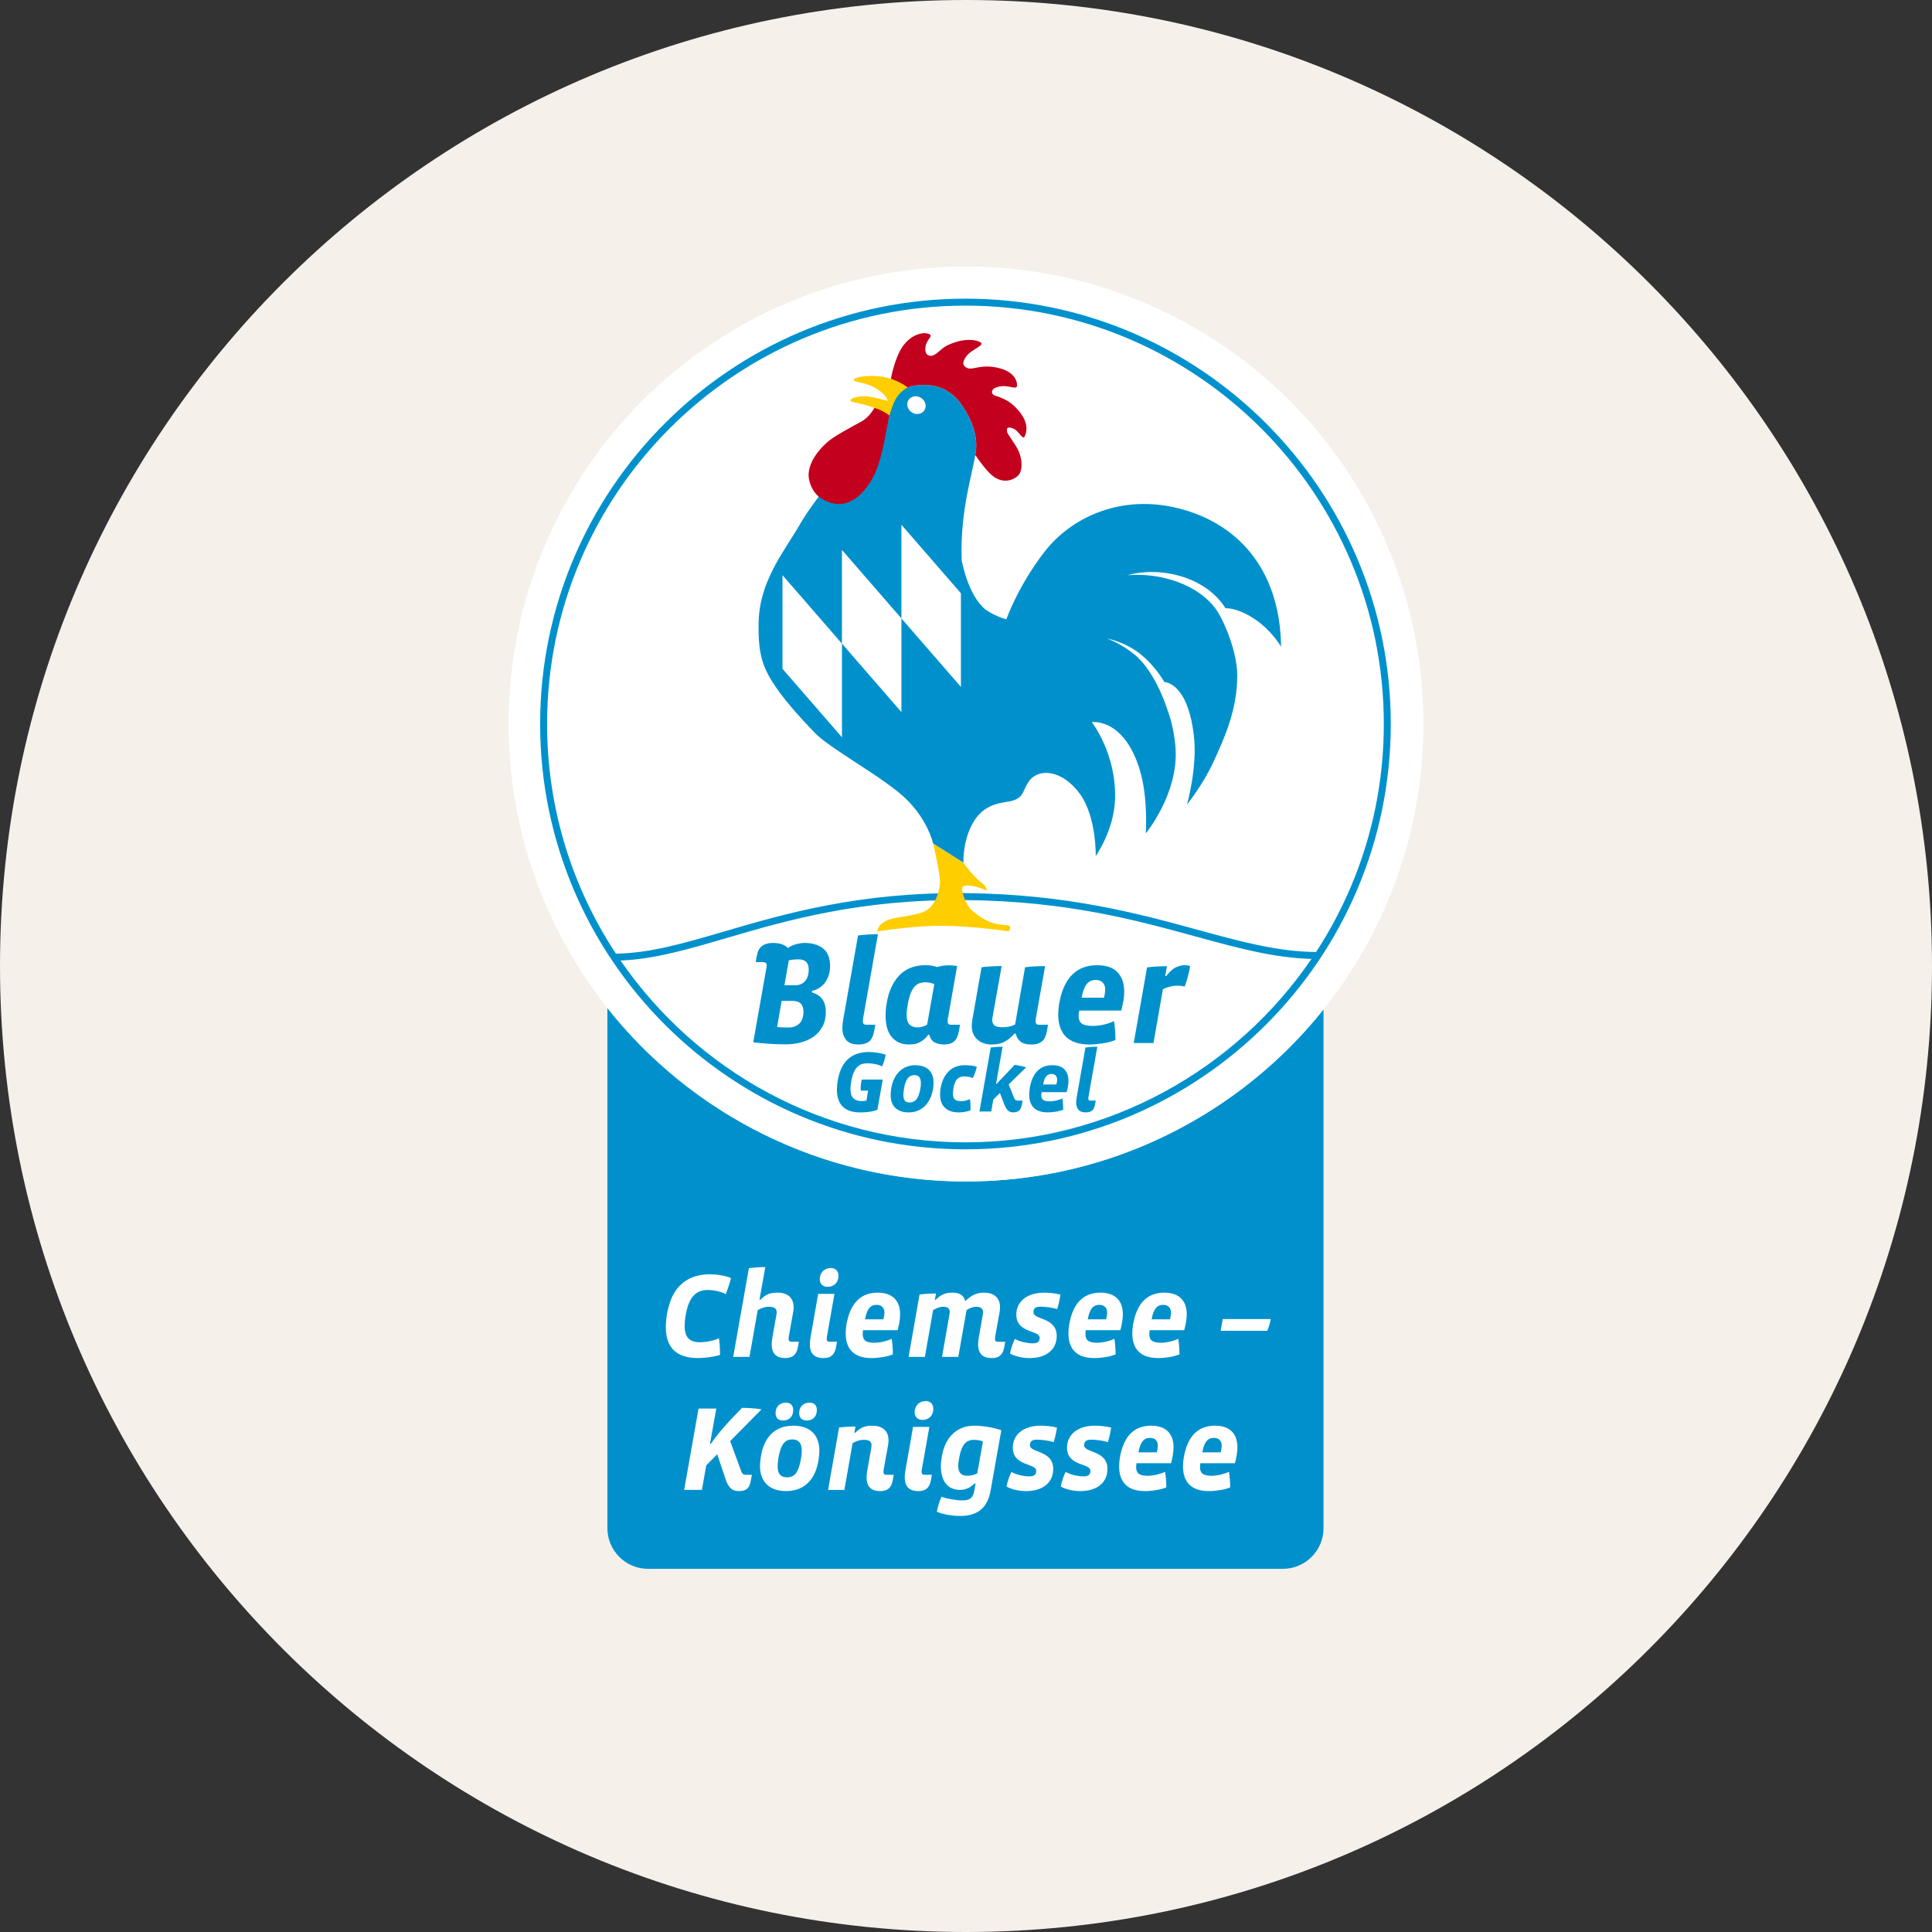 <?xml version="1.0" encoding="UTF-8"?>
<svg id="Ebene_1" data-name="Ebene 1" xmlns="http://www.w3.org/2000/svg" version="1.1" viewBox="0 0 120 120">
  <rect x="0" y="0" width="120" height="120" fill="#333333" stroke="none"/>
  <defs>
    <style>
      .cls-1 {
        fill: #c3001e;
      }

      .cls-1, .cls-2, .cls-3, .cls-4, .cls-5 {
        stroke-width: 0px;
      }

      .cls-2 {
        fill: #f5f0ea;
        fill-rule: evenodd;
      }

      .cls-3 {
        fill: #fff;
      }

      .cls-4 {
        fill: #ffce00;
      }

      .cls-5 {
        fill: #0091cd;
      }
    </style>
  </defs>
  <path id="Rectangle" class="cls-2" d="M60,0h0c33.137,0,60,26.863,60,60h0c0,33.137-26.863,60-60,60h0C26.863,120,0,93.137,0,60h0C0,26.863,26.863,0,60,0Z"/>
  <g>
    <g id="Fahne">
      <path id="Fahne-2" data-name="Fahne" class="cls-5" d="M60,73.383c-9.026,0-17.069-4.21-22.274-10.772v32.306c0,1.395,1.131,2.526,2.526,2.526h39.428c1.395,0,2.526-1.131,2.526-2.526v-32.222c-5.207,6.514-13.218,10.687-22.206,10.687Z"/>
      <path id="Chiemsee_Königssee" data-name="Chiemsee – Königssee" class="cls-3" d="M45.082,80.379c-.315-.165-.757-.255-1.147-.255-.622,0-1.034.36-1.244,1.109-.097.345-.165.727-.165,1.132,0,.72.322,1.004.944,1.004.405,0,.885-.105,1.184-.247.053.36.068.682.068,1.034-.382.127-.997.195-1.364.195-1.357,0-2.001-.652-2.001-1.926,0-.555.105-1.079.262-1.552.36-1.079,1.207-1.724,2.451-1.724.472,0,1.072.098,1.334.24-.068.285-.202.667-.322.99ZM48.239,81.511c0-.202-.105-.345-.487-.345-.27,0-.472.09-.69.21l-.51,2.901h-1.012l.974-5.51c.292-.037.697-.068,1.019-.068l-.36,2.031h.053c.322-.322.585-.442,1.064-.442.607,0,1.005.3,1.005.914,0,.09-.015.217-.03.3l-.277,1.537c-.007.045-.007.097-.007.127,0,.112.045.172.187.172h.45l-.06.337c-.097.517-.367.675-.787.675-.622,0-.84-.352-.84-.855,0-.12.015-.255.038-.39l.262-1.484c.008-.045.008-.075.008-.113ZM51.928,83.677c-.097.517-.367.675-.787.675-.622,0-.84-.352-.84-.855,0-.12.015-.255.037-.39l.48-2.743h1.012l-.472,2.676c-.008.045-.008.097-.008.127,0,.112.045.172.187.172h.45l-.06.337ZM51.396,79.929c-.322,0-.48-.225-.48-.48,0-.382.27-.69.69-.69.322,0,.472.225.472.48,0,.412-.262.69-.682.69ZM55.752,82.621h-2.144c-.015.068-.023.187-.023.24,0,.367.173.54.727.54.345,0,.809-.112,1.072-.247.045.277.075.652.075.967-.315.142-.892.232-1.327.232-1.064,0-1.604-.54-1.604-1.537,0-.165.015-.345.045-.532.24-1.424.959-1.994,1.941-1.994.959,0,1.394.532,1.394,1.342,0,.292-.06.652-.157.99ZM54.935,81.548c0-.322-.18-.502-.495-.502-.382,0-.6.27-.712.9h1.139c.037-.127.068-.315.068-.397ZM61.06,81.511c0-.21-.12-.345-.427-.345-.202,0-.435.09-.6.21l-.51,2.901h-1.012l.465-2.654c.007-.045.015-.097.015-.135,0-.202-.12-.322-.405-.322-.217,0-.42.082-.63.21l-.51,2.901h-1.012l.682-3.875c.3-.037.697-.06,1.019-.06l-.068.39h.053c.375-.382.682-.442,1.049-.442.405,0,.697.142.78.525.42-.405.765-.525,1.169-.525.577,0,.997.277.997.914,0,.097-.015.217-.03.3l-.277,1.537c-.007.045-.007.097-.007.127,0,.112.045.172.187.172h.45l-.06.337c-.097.517-.367.675-.787.675-.622,0-.84-.352-.84-.855,0-.12.015-.255.037-.39l.262-1.484c.008-.045.008-.075.008-.113ZM65.665,81.309c-.262-.082-.712-.15-1.035-.15-.292,0-.442.09-.442.345,0,.495,1.447.292,1.447,1.477,0,.832-.63,1.372-1.694,1.372-.442,0-.914-.112-1.207-.285.06-.315.195-.705.307-.907.277.165.742.277,1.117.277.292,0,.42-.112.42-.345,0-.487-1.454-.27-1.454-1.439,0-.742.577-1.364,1.746-1.364.262,0,.705.037.997.12-.037.247-.112.615-.202.899ZM69.586,82.621h-2.144c-.015.068-.023.187-.023.24,0,.367.172.54.727.54.345,0,.809-.112,1.072-.247.045.277.075.652.075.967-.315.142-.892.232-1.327.232-1.064,0-1.604-.54-1.604-1.537,0-.165.015-.345.045-.532.24-1.424.959-1.994,1.941-1.994.959,0,1.394.532,1.394,1.342,0,.292-.06.652-.157.99ZM68.769,81.548c0-.322-.18-.502-.495-.502-.382,0-.6.27-.712.9h1.139c.037-.127.068-.315.068-.397ZM73.553,82.621h-2.144c-.015.068-.023.187-.023.24,0,.367.172.54.727.54.345,0,.809-.112,1.072-.247.045.277.075.652.075.967-.315.142-.892.232-1.327.232-1.064,0-1.604-.54-1.604-1.537,0-.165.015-.345.045-.532.24-1.424.959-1.994,1.941-1.994.959,0,1.394.532,1.394,1.342,0,.292-.06.652-.157.99ZM72.736,81.548c0-.322-.18-.502-.495-.502-.382,0-.6.27-.712.9h1.139c.037-.127.068-.315.068-.397ZM75.818,82.658l.127-.727h2.983c-.045.255-.127.525-.217.727h-2.894ZM45.352,89.511l.697,1.896c.068.172.135.195.337.195h.315l-.068.367c-.075.435-.255.645-.712.645-.412,0-.66-.15-.862-.765l-.51-1.522-.682.69-.27,1.522h-1.102l.892-5.052h1.102l-.39,2.189h.052c.397-.562.817-1.057,1.244-1.507l.697-.727c.3,0,.922.037,1.207.097l-1.949,1.972ZM50.84,90.688c-.21,1.327-.989,1.926-2.016,1.926-.952,0-1.619-.502-1.619-1.559,0-.18.023-.375.052-.577.21-1.327.982-1.926,2.016-1.926.937,0,1.619.48,1.619,1.559,0,.172-.023.39-.053.577ZM48.644,88.229c-.292,0-.472-.15-.472-.457,0-.442.3-.652.645-.652.27,0,.45.157.45.457,0,.442-.285.652-.622.652ZM49.206,89.406c-.427,0-.712.27-.862,1.177-.03.187-.045.36-.045.495,0,.51.24.682.592.682.457,0,.712-.292.862-1.177.03-.18.045-.36.045-.495,0-.51-.24-.682-.592-.682ZM50.113,88.229c-.292,0-.472-.15-.472-.457,0-.442.3-.652.645-.652.27,0,.45.157.45.457,0,.442-.285.652-.622.652ZM54.132,89.766c0-.225-.142-.337-.487-.337-.24,0-.457.075-.69.21l-.51,2.901h-1.012l.682-3.875c.3-.037.697-.06,1.019-.06l-.068.39h.053c.375-.39.712-.442,1.064-.442.54,0,1.005.247,1.005.914,0,.097-.015.21-.03.3l-.277,1.537c-.007.045-.007.097-.007.127,0,.112.045.172.187.172h.45l-.06.337c-.097.517-.367.675-.787.675-.622,0-.84-.352-.84-.855,0-.12.015-.255.038-.39l.262-1.484c.008-.053.008-.082.008-.12ZM57.821,91.94c-.097.517-.367.675-.787.675-.622,0-.84-.352-.84-.855,0-.12.015-.255.037-.39l.48-2.743h1.012l-.472,2.676c-.008.045-.008.097-.008.127,0,.112.045.172.187.172h.45l-.06.337ZM57.289,88.192c-.322,0-.48-.225-.48-.48,0-.382.27-.69.69-.69.322,0,.472.225.472.48,0,.412-.262.69-.682.69ZM58.19,93.896c.052-.292.18-.72.292-.929.345.135.945.225,1.312.225.51,0,.66-.225.727-.63l.075-.427h-.052c-.285.27-.57.405-.914.405-.765,0-1.192-.547-1.192-1.499,0-.172.03-.375.06-.57.217-1.289,1.012-1.919,2.016-1.919.472,0,1.184.105,1.679.285l-.667,3.755c-.165.915-.667,1.567-1.882,1.567-.487,0-1.05-.09-1.454-.262ZM60.506,89.429c-.412,0-.757.187-.922,1.087-.037.217-.068.39-.068.54,0,.442.225.607.555.607.232,0,.465-.053.63-.15l.352-1.986c-.15-.053-.375-.097-.547-.097ZM65.447,89.571c-.262-.082-.712-.15-1.034-.15-.292,0-.442.09-.442.345,0,.495,1.447.292,1.447,1.477,0,.832-.63,1.372-1.694,1.372-.442,0-.915-.112-1.207-.285.06-.315.195-.705.307-.907.277.165.742.277,1.117.277.292,0,.42-.112.42-.345,0-.487-1.454-.27-1.454-1.439,0-.742.577-1.364,1.746-1.364.262,0,.705.037.997.12-.037.247-.112.615-.202.899ZM68.814,89.571c-.262-.082-.712-.15-1.034-.15-.292,0-.442.09-.442.345,0,.495,1.447.292,1.447,1.477,0,.832-.63,1.372-1.694,1.372-.442,0-.915-.112-1.207-.285.06-.315.195-.705.307-.907.277.165.742.277,1.117.277.292,0,.42-.112.42-.345,0-.487-1.454-.27-1.454-1.439,0-.742.577-1.364,1.746-1.364.262,0,.705.037.997.12-.037.247-.112.615-.202.899ZM72.735,90.883h-2.144c-.015.068-.023.187-.023.24,0,.367.173.54.727.54.345,0,.809-.112,1.072-.247.045.277.075.652.075.967-.315.142-.892.232-1.327.232-1.064,0-1.604-.54-1.604-1.537,0-.165.015-.345.045-.532.24-1.424.959-1.994,1.941-1.994.959,0,1.394.532,1.394,1.342,0,.292-.06.652-.157.99ZM71.918,89.811c0-.322-.18-.502-.495-.502-.382,0-.6.27-.712.9h1.139c.037-.127.068-.315.068-.397ZM76.702,90.883h-2.144c-.015.068-.023.187-.023.24,0,.367.173.54.727.54.345,0,.809-.112,1.072-.247.045.277.075.652.075.967-.315.142-.892.232-1.327.232-1.064,0-1.604-.54-1.604-1.537,0-.165.015-.345.045-.532.24-1.424.959-1.994,1.941-1.994.959,0,1.394.532,1.394,1.342,0,.292-.06.652-.157.99ZM75.885,89.811c0-.322-.18-.502-.495-.502-.382,0-.6.27-.712.9h1.139c.037-.127.068-.315.068-.397Z"/>
    </g>
    <g id="Gockel">
      <circle id="Kreis_Hintergrund" data-name="Kreis Hintergrund" class="cls-3" cx="60" cy="44.968" r="28.415"/>
      <path id="Kontur_Blauer_Gockel" data-name="Kontur + Blauer Gockel" class="cls-5" d="M59.966,71.386c-14.567,0-26.418-11.851-26.418-26.418s11.851-26.418,26.418-26.418,26.418,11.851,26.418,26.418-11.851,26.418-26.418,26.418ZM38.543,59.659c4.689,6.816,12.543,11.294,21.423,11.294s16.811-4.521,21.491-11.393c-2.34-.064-4.594-.681-7.182-1.39-3.756-1.029-8.013-2.195-14.251-2.263-6.611-.075-11.207,1.275-14.9,2.357-2.401.704-4.491,1.316-6.582,1.395ZM59.966,18.983c-14.328,0-25.985,11.657-25.985,25.985,0,5.265,1.573,10.168,4.275,14.266,2.127-.031,4.269-.659,6.747-1.385,3.721-1.091,8.347-2.446,15.027-2.375,6.294.069,10.767,1.294,14.36,2.278,2.663.729,4.968,1.361,7.353,1.38,2.661-4.077,4.208-8.943,4.208-14.164,0-14.328-11.657-25.985-25.985-25.985ZM51.558,60.012c0,.182-.024.356-.073.523-.049.167-.12.318-.214.455-.094.136-.212.253-.355.35-.142.097-.305.167-.486.209v.091c.576.17.864.573.864,1.209,0,.352-.068.655-.205.909-.136.255-.32.464-.55.627-.23.164-.497.285-.8.364-.303.079-.624.118-.964.118-.291,0-.606-.011-.945-.032-.339-.021-.688-.053-1.045-.095l.827-4.681c.006-.03.009-.051.009-.064v-.055c0-.121-.082-.182-.245-.182h-.436l.064-.373c.048-.291.157-.5.327-.627.17-.127.391-.191.664-.191.43,0,.745.106.945.318.133-.103.298-.182.495-.236.197-.055.374-.082.532-.082.485,0,.871.115,1.159.345.288.23.432.597.432,1.1ZM49.904,62.839c0-.448-.227-.673-.682-.673h-.673l-.282,1.627c.121.012.244.02.368.023.124.003.232.005.323.005.303,0,.536-.085.7-.254.164-.17.245-.412.245-.727ZM50.231,60.222c0-.424-.215-.636-.645-.636-.085,0-.179.005-.282.014-.103.009-.206.026-.309.05l-.273,1.545h.691c.242,0,.439-.086.591-.259.151-.173.227-.411.227-.714ZM53.603,63.285c-.006.03-.009.061-.009.091v.064c0,.067.017.118.05.155.033.036.092.054.177.054h.545l-.073.409c-.061.315-.171.53-.332.645-.161.115-.368.173-.623.173-.376,0-.639-.097-.791-.291-.151-.194-.227-.442-.227-.745,0-.073.005-.148.014-.227.009-.079.02-.161.032-.245l.927-5.263c.176-.024.377-.044.605-.059.227-.015.438-.023.632-.023l-.927,5.263ZM59.557,64.057c-.055.297-.156.508-.305.632-.149.124-.35.186-.604.186-.206,0-.394-.038-.564-.114-.17-.076-.294-.241-.373-.496h-.045c-.109.139-.217.25-.323.332-.106.082-.212.144-.318.186-.106.042-.208.068-.304.077-.097.009-.188.014-.273.014-.442,0-.794-.151-1.054-.455-.261-.303-.391-.757-.391-1.363,0-.2.018-.418.055-.655.073-.467.189-.857.35-1.173.161-.315.35-.568.568-.759.218-.191.457-.326.718-.404.26-.079.521-.118.782-.118.127,0,.255.011.382.032.127.021.245.05.355.086.103-.036.218-.064.345-.082.127-.018.257-.027.391-.027.085,0,.171.005.259.014.088.009.168.02.241.032l-.582,3.309c-.006.03-.009.055-.009.073v.055c0,.067.017.118.05.155.033.036.092.054.177.054h.545l-.073.409ZM57.771,61.044c-.106-.021-.205-.032-.295-.032-.133,0-.256.02-.368.059-.112.039-.214.111-.305.214-.091.103-.171.242-.241.418-.07.176-.129.397-.177.664-.024.133-.043.253-.055.359-.012.106-.018.205-.018.296,0,.279.057.48.173.604.115.124.282.186.5.186.212,0,.412-.055.6-.164l.445-2.518c-.067-.036-.153-.065-.259-.086ZM63.021,64.194c-.206.224-.414.394-.623.509-.209.115-.48.173-.813.173-.164,0-.32-.024-.468-.073-.149-.048-.279-.12-.391-.214-.112-.094-.202-.214-.268-.359-.067-.145-.1-.315-.1-.509,0-.109.009-.221.027-.336l.582-3.309c.188-.024.392-.042.614-.054.221-.012.432-.018.632-.018l-.572,3.218c-.006.03-.009.055-.009.073v.073c0,.152.05.262.15.332.1.07.265.105.495.105.115,0,.245-.014.391-.041.146-.027.273-.071.382-.132l.618-3.554c.188-.024.392-.042.614-.054.221-.012.432-.018.632-.018l-.582,3.281c-.006.03-.009.061-.009.091v.064c0,.067.017.118.05.155.033.036.092.054.177.054h.545l-.073.409c-.061.315-.171.53-.332.645-.161.115-.368.173-.623.173-.303,0-.53-.061-.682-.182-.151-.121-.251-.288-.3-.5h-.064ZM69.829,61.576c0,.176-.017.367-.05.573-.033.206-.08.412-.141.618h-2.6c-.012.049-.023.103-.032.164-.009.061-.014.106-.014.136,0,.236.065.405.195.505.13.1.365.15.704.15.103,0,.214-.008.332-.023.118-.015.236-.036.355-.064.118-.027.23-.059.336-.095.106-.036.198-.076.277-.118.03.17.053.359.068.568.015.209.023.411.023.605-.109.049-.235.091-.377.127-.142.036-.286.065-.432.086-.145.021-.288.038-.427.05-.139.012-.264.018-.373.018-.648,0-1.135-.159-1.459-.477-.324-.318-.486-.78-.486-1.386,0-.206.018-.421.054-.645.073-.43.18-.798.323-1.104.142-.306.315-.556.518-.75.203-.194.432-.336.686-.427.255-.091.53-.136.827-.136.582,0,1.009.149,1.282.445.273.297.409.691.409,1.182ZM68.624,61.699c.015-.1.023-.174.023-.223,0-.194-.052-.344-.155-.45-.103-.106-.251-.159-.445-.159-.23,0-.415.088-.554.264-.139.176-.242.454-.309.836h1.382c.024-.079.044-.168.059-.268ZM73.919,59.994c-.03.206-.074.42-.132.641-.058.221-.126.435-.205.641-.067-.018-.141-.032-.223-.041-.082-.009-.159-.014-.232-.014-.158,0-.317.021-.477.064-.161.043-.302.097-.423.164l-.582,3.336h-1.227l.827-4.699c.182-.024.385-.042.609-.055.224-.012.433-.018.627-.018l-.109.609h.064c.23-.291.439-.476.627-.554.188-.079.357-.118.509-.118.054,0,.114.005.177.014.064.009.12.02.168.032ZM55.012,65.517c-.022.112-.051.232-.089.36-.038.128-.082.248-.133.36-.054-.029-.118-.056-.192-.081-.074-.025-.151-.046-.23-.062-.079-.016-.159-.029-.238-.038-.079-.009-.155-.014-.227-.014-.123,0-.237.014-.344.043-.106.029-.204.085-.292.168-.088.083-.166.197-.233.344-.067.146-.122.338-.165.576-.014.083-.025.169-.033.257-.007.089-.011.165-.011.23,0,.26.06.446.181.56.121.114.289.17.506.17.072,0,.13-.003.173-.008.043-.005.087-.012.13-.019l.103-.622h-.454c-.004-.036-.005-.061-.005-.076v-.054c0-.094.005-.189.016-.287.011-.097.029-.187.054-.27h1.299l-.33,1.872c-.151.061-.317.105-.495.13-.179.025-.365.038-.56.038-.26,0-.482-.032-.665-.097-.184-.065-.335-.159-.452-.281-.117-.123-.204-.271-.26-.446-.056-.175-.084-.372-.084-.592,0-.09.005-.184.014-.281.009-.097.022-.198.041-.303.058-.328.147-.604.268-.828.121-.224.266-.404.436-.541.17-.137.359-.235.568-.295s.431-.089.666-.089c.083,0,.171.005.265.014.094.009.187.021.279.035.092.014.181.032.268.054.087.022.162.047.227.076ZM57.983,67.259c0,.061-.003.127-.008.197-.005.07-.015.142-.03.214-.043.238-.111.446-.203.622-.092.177-.204.325-.335.444-.132.119-.279.208-.441.268-.162.06-.335.089-.519.089-.354,0-.629-.09-.828-.27-.198-.18-.298-.454-.298-.822,0-.065.003-.132.008-.2.005-.069.015-.141.03-.216.04-.227.104-.429.192-.606s.198-.326.327-.446c.13-.121.277-.213.441-.276.164-.063.34-.095.528-.095.17,0,.324.022.463.065.139.043.259.11.36.2.101.09.179.204.233.341.054.137.081.301.081.492ZM57.198,67.286c0-.18-.035-.31-.105-.39-.07-.079-.172-.119-.306-.119-.166,0-.301.066-.406.198-.105.132-.182.349-.233.652-.014.076-.024.145-.03.208-.005.063-.008.122-.008.176,0,.166.032.285.095.357.063.072.161.108.295.108.173,0,.313-.064.419-.192.106-.128.188-.347.246-.657.022-.13.032-.243.032-.341ZM60.672,66.264c-.029.123-.064.243-.106.36-.041.117-.089.23-.143.338-.079-.036-.166-.062-.26-.079-.094-.016-.186-.024-.276-.024-.184,0-.328.053-.433.16-.105.107-.182.3-.233.582-.022.13-.032.24-.032.33,0,.18.043.303.13.368.087.065.215.097.384.097.094,0,.187-.012.281-.035.094-.023.18-.055.26-.095.018.108.029.222.033.341.004.119.005.236.005.352-.043.022-.096.041-.157.057-.061.016-.125.031-.192.043-.067.013-.133.022-.2.027-.067.005-.127.008-.181.008-.372,0-.658-.095-.86-.287-.202-.191-.303-.467-.303-.828,0-.119.011-.245.032-.379.047-.267.12-.491.219-.674.099-.182.216-.33.349-.444.133-.114.28-.196.441-.246s.324-.076.49-.076c.137,0,.273.008.409.024.135.016.25.043.344.079ZM62.652,67.356l.341.849c.025.061.056.103.092.125.036.022.101.032.195.032h.233l-.043.243c-.033.188-.094.316-.184.384-.09.069-.206.103-.346.103-.148,0-.262-.041-.344-.124-.081-.083-.154-.207-.219-.373l-.271-.709-.411.411-.13.741h-.731l.703-3.977c.108-.014.229-.026.363-.035.133-.009.258-.014.373-.014l-.406,2.305h.038l1.115-1.174c.137.018.265.04.384.065.119.025.229.054.33.087l-1.082,1.06ZM66.364,67.129c0,.105-.01.218-.03.341-.02.123-.048.245-.084.368h-1.547c-.007.029-.014.061-.019.097-.005.036-.008.063-.008.081,0,.141.039.241.116.3s.217.089.419.089c.061,0,.127-.004.197-.014.07-.009.141-.022.211-.038.07-.016.137-.035.2-.057.063-.022.118-.045.165-.07.018.101.032.214.041.338s.014.244.014.36c-.065.029-.14.054-.224.076-.085.022-.17.039-.257.051-.087.013-.171.023-.254.03-.083.007-.157.011-.222.011-.386,0-.675-.095-.868-.284-.193-.189-.289-.464-.289-.825,0-.123.011-.251.032-.384.043-.256.107-.475.192-.657.085-.182.188-.331.308-.446.121-.115.257-.2.408-.254.152-.054.316-.081.492-.081.346,0,.601.089.763.265.162.177.243.411.243.703ZM65.647,67.202c.009-.06.014-.104.014-.133,0-.115-.031-.205-.092-.268-.061-.063-.15-.095-.265-.095-.137,0-.247.052-.33.157-.083.105-.144.27-.184.498h.822c.014-.047.026-.1.035-.16ZM67.603,68.146c-.004.018-.005.036-.005.054v.038c0,.04.01.07.03.092.02.022.055.032.105.032h.325l-.043.243c-.036.188-.102.316-.197.384-.096.069-.219.103-.371.103-.224,0-.381-.058-.471-.173-.09-.115-.135-.263-.135-.444,0-.043.003-.088.008-.135.005-.047.012-.095.019-.146l.552-3.133c.105-.014.225-.026.36-.035.135-.009.26-.014.376-.014l-.552,3.133Z"/>
      <path id="blaue_Elemente" data-name="blaue Elemente" class="cls-5" d="M72.832,31.491c-3.336-.707-6.322.657-7.973,2.804-1.652,2.147-2.351,4.17-2.351,4.17,0,0-.611-.14-1.287-.595-1.132-.917-1.491-3.097-1.491-3.097-.105-3.07.675-5.307.875-6.69.131-.911-.176-1.89-.817-2.853-.718-1.079-1.642-1.321-2.343-1.321-.48,0-.824.04-1.066.155-.439.209-.67.494-1.07,1.126-.38.599-1.629,2.012-3.101,3.884-1.069,1.358-2.061,2.686-2.477,3.415-.991,1.734-2.613,3.619-2.613,6.302,0,.502-.023,1.333.221,2.204.258.919.986,2.063,2.555,3.766.004.004.008.007.012.011.262.287.509.54.717.757.95.991,4.29,2.77,5.653,4.091,1.363,1.321,1.686,2.777,1.686,2.777l1.879,1.191s-.066-1.345.598-2.491c.583-1.006,1.408-1.19,2.109-1.295,1.113-.166.898-.641,1.379-1.295.597-.814,2.058-.701,3.155.813,1.025,1.415.977,3.846.977,3.846,0,0,1.136-1.591,1.199-3.531.091-2.829-1.445-4.782-1.445-4.782,0,0,1.966-.298,2.968,2.921.542,1.742.387,3.987.387,3.987,0,0,2.057-2.482,1.844-5.33-.067-.893-.257-1.639-.455-2.243l-.012.003c-.005-.019-.708-2.409-2.085-3.545-.826-.681-1.709-.991-1.709-.991.047.009,1.15.22,2.086.974.661.533,1.138,1.157,1.478,1.727.51.061,1.511.616,1.834,3.289.243,2.012-.423,4.322-.423,4.322,0,0,.99-1.214,1.651-2.659.664-1.452,1.471-3.19,1.471-5.365,0-1.27-.647-3.034-1.248-3.997-1.117-1.657-3.549-2.402-5.572-2.215,1.976-.573,4.842.052,6.089,2.047.287-.004.705.074,1.285.363,1.421.71,2.167,2.025,2.167,2.025-.056-4.855-2.774-7.838-6.735-8.677ZM56.364,25c.067-.291.371-.453.679-.362.308.091.503.4.437.69-.067.291-.371.453-.679.362-.308-.091-.504-.4-.437-.69ZM52.296,45.794l-3.694-4.253v-5.817l3.694,4.253v5.817ZM59.683,42.664l-3.694-4.253v5.818l-3.694-4.253v-5.818l3.694,4.253v-5.817l3.694,4.253v5.817Z"/>
      <path class="cls-1" d="M56.174,24.181l-.837-.656s.211-1.231.707-1.974c.495-.743,1.284-.983,1.672-.795.262.128-.142.296-.224.741-.068.365.034.604.339.604s.6-.459,1.026-.659c.736-.345,1.467-.425,1.967-.219.5.207-.479.433-.82.929-.263.383-.214.589.082.71.304.124.722-.169,1.503-.082,1.229.137,1.581.732,1.581,1.139s-.602-.153-1.362.172c-.224.095-.307.386.027.492.357.113.772.278,1.12.6.737.683.956,1.339.693,1.916-.127.278-.37-.37-.741-.494-.372-.124-.367,0-.367.169s.47.715.697,1.18c.296.61.277,1.307,0,1.584-.277.277-.876.51-1.502.081-.384-.263-.909-.99-1.158-1.353.01-.062.021-.124.03-.182.131-.911-.176-1.89-.817-2.853-.718-1.079-1.642-1.321-2.343-1.321-.48,0-.824.04-1.066.155-.074.035-.141.074-.205.115Z"/>
      <path id="gelbe_Elemente" data-name="gelbe Elemente" class="cls-4" d="M57.962,52.398l1.879,1.191s.625.88,1.121,1.229c.355.25.328.496.328.496,0,0-.411-.183-.687-.243-.323-.07-.661-.123-.803,0-.141.123.148,1.131.592,1.5,1.151.959,1.754.835,2.177.898.368.055.066.377.066.377,0,0-2.307-.343-4.183-.343s-3.967.354-3.967.354c0,0-.019-.341.487-.631.506-.289,1.722-.296,2.44-.613.731-.323.972-1.382.972-1.87s-.423-2.346-.423-2.346h0ZM55.122,26.272c.143-.579.357-1.322.649-1.694.297-.379.61-.511.61-.511,0,0-.617-.506-1.539-.66-.983-.164-1.939.055-1.803.219.137.164.685.061,1.448.546.601.383.655.738.655.738,0,0-.492-.164-1.147-.273-.655-.109-1.311.137-1.147.273.164.137.656.109,1.46.424.66.259.814.938.814.938"/>
      <path class="cls-1" d="M54.307,25.334s-.288.563-.795.842c-.678.374-1.7.907-2.126,1.285-.743.661-1.327,1.564-1.12,2.389.206.826.764,1.292,1.582,1.434,1.236.214,2.217-1.106,2.62-2.175.43-1.142.608-2.615.756-3.225.004-.015.016-.06.02-.075,0,0-.4-.323-.937-.475"/>
    </g>
  </g>
</svg>